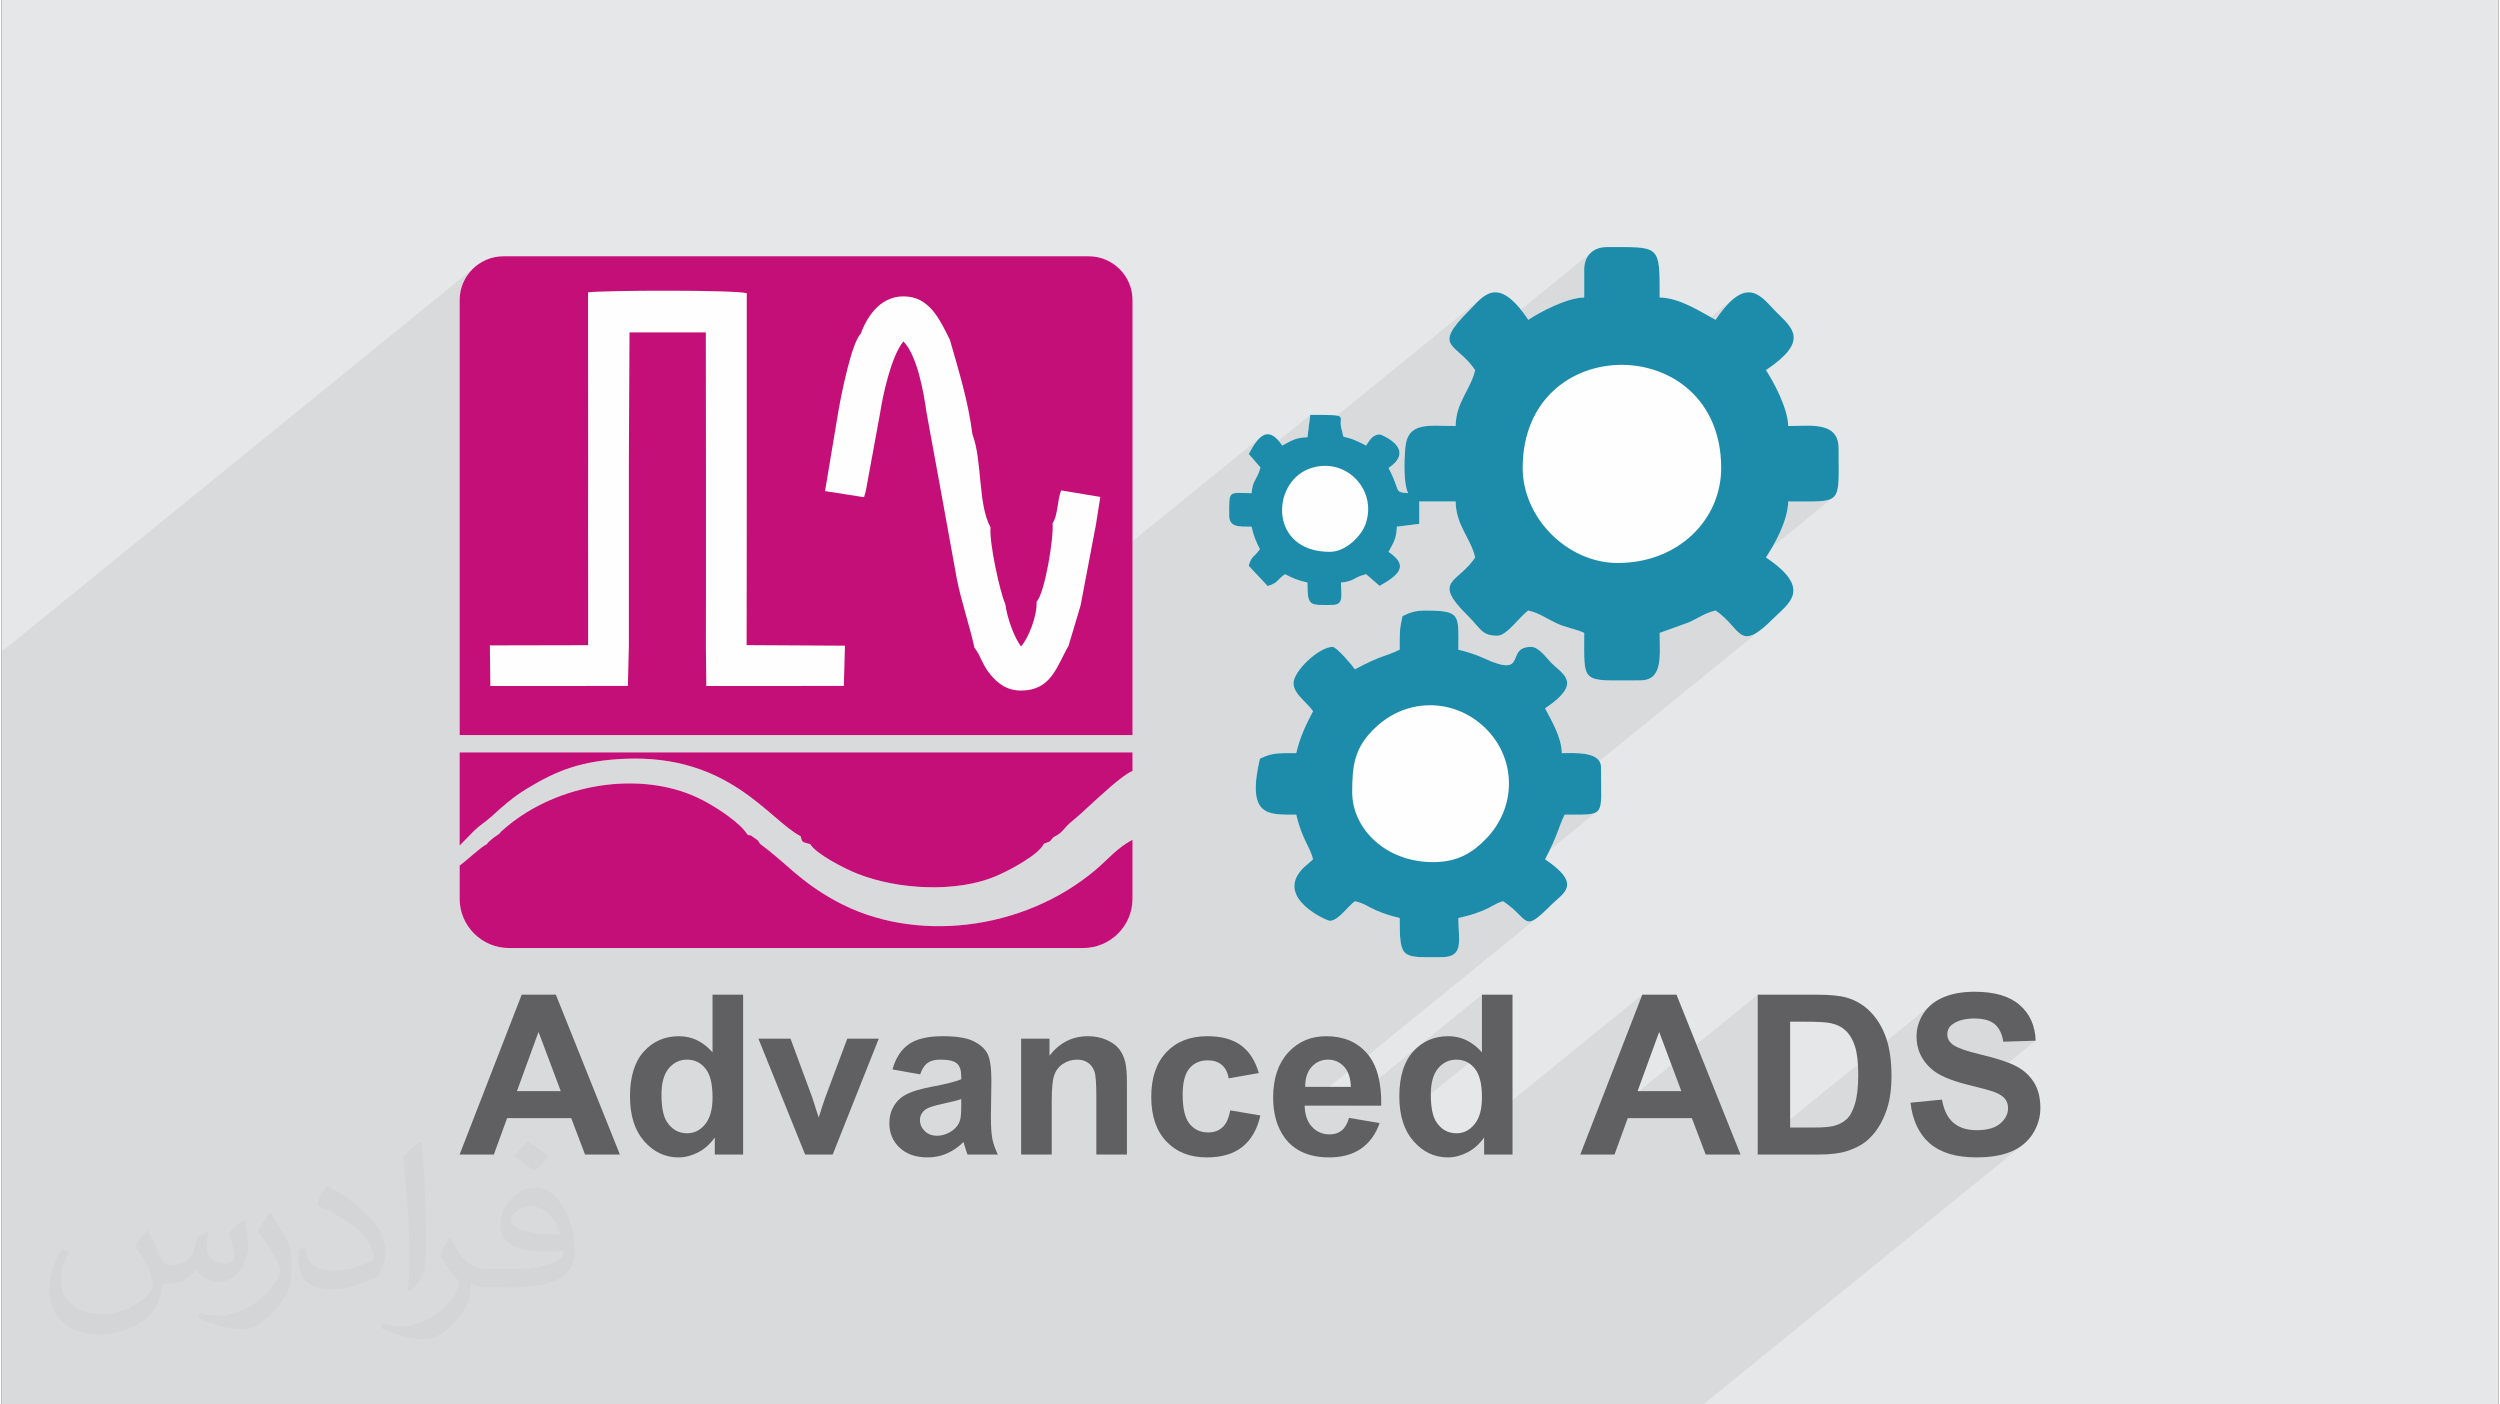 <?xml version="1.0" encoding="UTF-8"?>
<!DOCTYPE svg PUBLIC "-//W3C//DTD SVG 1.0//EN" "http://www.w3.org/TR/2001/REC-SVG-20010904/DTD/svg10.dtd">
<!-- Creator: CorelDRAW 2017 -->
<svg xmlns="http://www.w3.org/2000/svg" xml:space="preserve" width="356px" height="200px" version="1.0" shape-rendering="geometricPrecision" text-rendering="geometricPrecision" image-rendering="optimizeQuality" fill-rule="evenodd" clip-rule="evenodd"
viewBox="0 0 35600 20025"
 xmlns:xlink="http://www.w3.org/1999/xlink">
 <rect x="0" y="0" width="35600" height="20025" fill="#333333" stroke="none"/>
 <g id="Layer_x0020_1">
  <g id="_1781714241104">
   <g>
    <path fill="#E6E7E8" d="M0 0l35600 0 0 20025 -35600 0 0 -20025z"/>
    <path fill="#373435" fill-opacity="0.078" d="M22565 4241l-1702 1382 -14 27 -43 93 -37 99 -26 109 -12 123 -728 592 1 70 5 87 9 80 15 70 21 58 -1537 1248 9 3 44 12 49 12 1 96 3 41 1590 -1293 518 0 12 123 26 110 19 50 3915 -3181 -61 53 -64 68 -68 85 -72 102 -3623 2943 34 71 46 89 45 90 40 93 30 101 -97 122 -97 94 -85 76 -61 72 -25 78 22 95 81 125 131 142 4277 -3474 194 -146 -4464 3628 14 16 65 67 52 59 44 50 41 40 42 32 49 22 60 14 73 4 442 -358 55 15 50 17 47 20 45 22 44 23 45 25 47 25 51 26 57 26 55 20 53 18 52 15 51 14 49 15 48 17 48 21 -1 209 2 162 11 109 2897 -2354 37 0 220 2 27 0 158 -4 115 -16 78 -35 -2294 1864 236 -85 53 -24 48 -25 45 -24 44 -23 44 -22 47 -20 50 -18 56 -15 81 60 67 63 58 60 50 57 46 49 44 39 46 27 50 11 10 0 33 -4 35 -12 40 -18 43 -27 47 -34 -5153 4187 1 99 8 132 17 99 3 7 2322 -1886 27 0 125 1 43 0 125 -3 89 -14 58 -31 -1825 1483 13 -4 39 -12 40 -13 43 -15 46 -18 49 -21 42 -21 37 -19 34 -18 32 -17 32 -16 35 -14 39 -12 78 57 64 53 53 49 43 44 37 35 33 28 32 17 33 5 24 -4 28 -10 30 -17 35 -25 -3300 2682 561 0 1947 -1582 0 822 -1144 929 17 64 28 77 35 72 42 66 47 60 52 54 55 47 57 39 60 33 63 25 65 18 59 9 2850 -2315 -758 1953 2404 -1953 0 2152 2482 -2016 -34 29 -31 33 -29 34 -26 37 -23 38 -20 40 -17 39 -14 41 -10 41 -8 42 -5 43 -1 43 3 66 10 64 16 62 8 21 475 -386 29 -19 32 -17 35 -14 38 -12 40 -9 43 -7 46 -3 48 -2 47 1 43 4 41 6 38 9 34 11 32 13 29 16 25 18 23 21 21 24 19 26 17 31 14 33 13 36 11 40 8 42 461 -16 -819 667 32 8 49 13 42 12 37 10 29 9 24 8 28 11 26 11 24 11 22 12 19 13 18 13 15 13 13 14 11 15 9 15 8 16 7 17 5 18 4 18 2 19 1 20 -2 31 -5 30 -9 29 -12 28 -16 27 -20 26 -22 25 -27 24 -572 464 30 6 99 9 105 3 73 -1 69 -4 67 -7 63 -9 61 -11 57 -15 55 -17 51 -19 48 -22 46 -25 42 -28 40 -30 -4568 3711 -24261 0 0 -10733 6714 -5455 -76 93 -58 106 -37 117 -12 125 0 6202 6193 0 5222 -4243 -33 33 -33 41 -32 48 -33 54 -33 60 78 90 799 -648 -40 319 -741 602 -5 8 -17 35 -4 12 3239 -2632 -44 40 -43 44 -42 44 -42 43 -160 174 -89 129 -27 97 21 77 60 70 85 77 29 29 1813 -1473 -37 47 -28 54 -17 62 -5 69 0 399z"/>
    <g>
     <g>
      <path fill="#FEFEFE" d="M7155 3654l8346 0c343,0 624,281 624,624l0 6202 -9594 0 0 -6202c0,-343 281,-624 624,-624zm8970 8319l0 841c0,387 -316,703 -703,703l-8188 0c-387,0 -703,-316 -703,-703l0 -473c122,-90 302,-265 384,-302 34,-42 17,-23 62,-64 8,-7 34,-28 42,-34 4,-3 62,-43 76,-52 36,-45 18,-23 64,-66 9,-7 35,-29 44,-37 740,-618 1894,-799 2717,-415 203,94 520,296 666,463 5,6 14,18 18,23l37 48c58,18 -3,-26 93,42 83,59 35,21 80,84 381,278 558,530 1083,817 1106,606 2660,430 3696,-442 191,-161 311,-316 532,-433zm-9594 -1245l9594 0 0 264c-147,59 -458,356 -580,465 -114,101 -161,154 -278,248 -130,104 -125,164 -270,232 -77,89 -23,44 -138,94 -63,149 -474,373 -682,461 -563,239 -1399,192 -1967,-32 -204,-80 -601,-289 -680,-424 -105,-34 -115,-12 -136,-113 -456,-235 -1014,-1171 -2516,-1104 -596,27 -953,159 -1391,427 -193,118 -344,251 -504,397 -82,75 -167,124 -247,204l-205 209 0 -1328zm16034 -6886l0 399c-254,6 -636,211 -797,319 -442,-660 -646,-332 -848,-130 -536,536 -173,454 90,847 -66,283 -271,448 -279,797 -383,0 -687,-70 -718,318 -16,197 -23,507 41,639 -212,-18 -97,-15 -279,-359 407,-273 -109,-478 -120,-478 -112,0 -154,91 -199,159 -415,-219 -291,-25 -353,-245 -52,-189 145,-193 -444,-193l-40 319c-178,4 -243,58 -359,119 -192,-286 -329,-162 -478,120l167 192c-49,182 -111,174 -127,366 -335,0 -319,-56 -319,319 0,171 145,159 319,159 32,139 61,208 119,319 -82,123 -119,89 -159,239l269 289c160,-50 126,-87 249,-169 111,58 180,87 319,119 0,351 33,319 358,319 169,0 120,-154 120,-319 192,-16 184,-79 359,-119l192 167c278,-158 423,-288 127,-486 61,-116 115,-181 119,-359l319 -40 0 -319 518 0c8,350 213,515 279,798 -249,372 -621,321 -110,827 195,192 201,289 429,289 132,0 328,-285 439,-359 155,36 242,104 384,173 154,76 288,86 413,146 0,744 -57,677 797,677 331,0 279,-350 279,-677l410 -148c147,-64 230,-134 387,-171 376,251 320,621 827,110 204,-206 568,-414 -110,-867 119,-178 313,-517 319,-798 788,0 718,64 718,-757 0,-392 -411,-319 -718,-319 -5,-254 -210,-635 -319,-797 623,-417 382,-597 150,-827 -205,-204 -414,-567 -867,110 -201,-107 -506,-313 -797,-319 0,-761 12,-718 -757,-718 -193,0 -319,126 -319,319zm-2591 4943c-43,183 -40,246 -40,478 -230,110 -231,64 -638,279 -36,-54 -261,-319 -319,-319 -192,0 -558,342 -558,518 0,153 200,280 280,399 -100,189 -185,363 -240,598 -262,0 -338,-7 -518,79 -195,837 124,798 518,798 84,358 198,458 240,637l-85 75c-38,34 -44,34 -82,78 -358,406 363,724 406,724 122,0 262,-214 358,-279 139,32 178,76 307,132 104,45 223,82 331,107 0,602 32,558 598,558 326,0 239,-237 239,-558 133,-31 209,-49 337,-101 144,-58 189,-108 301,-138 386,259 268,469 687,50 165,-164 453,-285 -89,-648 183,-346 186,-444 279,-637 601,0 518,46 518,-678 0,-228 -381,-199 -558,-199 -5,-233 -152,-472 -239,-638 542,-363 254,-484 89,-648 -71,-71 -178,-229 -289,-229 -383,0 -25,461 -677,160 -101,-47 -240,-92 -359,-120 0,-500 43,-558 -478,-558 -142,0 -226,33 -319,80z"/>
     </g>
     <g>
      <path fill="#C40E78" d="M7155 3654l8346 0c343,0 624,281 624,624l0 6202 -9594 0 0 -6202c0,-343 281,-624 624,-624zm5095 1104c-131,129 -277,864 -320,1112l-189 1132 556 87 25 -87 204 -1112c36,-243 160,-819 333,-1022 193,200 286,703 331,1025l203 1109 227 1252c69,345 183,665 251,981 93,120 113,245 224,378 95,114 223,237 453,233 418,-7 497,-343 666,-642l170 -569 219 -1152 63 -398 -559 -93c-54,131 -46,366 -122,467 20,202 -109,996 -228,1120 10,201 -115,520 -222,638 -101,-136 -199,-413 -223,-602 -79,-175 -233,-889 -211,-1096 -182,-326 -116,-956 -258,-1325 -67,-505 -192,-891 -322,-1350 -123,-243 -264,-575 -588,-614 -378,-46 -585,263 -683,528zm-3888 11l1 1810 -1 767 1 1189 0 664 -1401 3 7 579 1961 -1 14 -575 0 -670 0 -1189 0 -767 9 -1840 1088 0 2 1840 0 767 0 1189 -1 670 6 576 1961 -1 16 -574 -1402 -8 1 -944 1 -1252 0 -1132 0 -1171 0 -519c-176,-48 -2016,-42 -2263,-12l0 601z"/>
     </g>
     <g>
      <path fill="#C40E78" d="M6531 10728l9594 0 0 264c-147,59 -458,356 -580,465 -114,101 -161,154 -278,248 -130,104 -125,164 -270,232 -77,89 -23,44 -137,94 -64,149 -475,373 -683,461 -563,239 -1399,192 -1967,-32 -204,-80 -601,-289 -680,-424 -105,-34 -115,-12 -136,-113 -456,-235 -1013,-1171 -2516,-1104 -595,27 -953,159 -1390,427 -194,118 -345,251 -504,397 -83,75 -168,124 -248,204l-205 209 0 -1328zm9594 1245l0 841c0,387 -316,703 -703,703l-8188 0c-387,0 -703,-316 -703,-703l0 -473c122,-90 302,-265 384,-302 34,-42 18,-23 62,-64 8,-7 34,-28 42,-34 4,-3 62,-43 76,-52 36,-45 18,-23 65,-66 8,-7 34,-29 43,-37 741,-618 1894,-799 2717,-415 203,94 520,296 666,463 5,6 14,18 18,23l37 48c59,18 -3,-26 93,42 83,59 35,21 80,84 381,278 558,530 1083,817 1107,606 2660,430 3697,-442 190,-161 310,-316 531,-433z"/>
     </g>
     <path fill="#1D8CAB" d="M18938 7868c-861,0 -839,-971 -303,-1181 500,-195 984,273 816,776 -57,172 -280,405 -513,405zm2750 -1196c0,-1968 2830,-1952 2830,0 0,740 -613,1355 -1475,1355 -715,0 -1355,-640 -1355,-1355zm877 -2830l0 399c-254,6 -636,211 -797,319 -442,-660 -646,-332 -847,-130 -537,536 -174,454 89,847 -66,283 -271,448 -279,797 -382,0 -687,-70 -718,318 -16,197 -23,507 41,639 -212,-18 -97,-15 -279,-359 407,-273 -109,-478 -120,-478 -112,0 -154,91 -199,159 -415,-219 -291,-25 -353,-245 -52,-189 145,-193 -444,-193l-40 319c-178,4 -243,58 -359,119 -192,-286 -329,-162 -478,120l167 192c-48,182 -111,174 -127,366 -335,0 -319,-56 -319,319 0,171 145,159 319,159 32,139 61,208 119,319 -82,123 -119,89 -159,239l270 289c159,-50 125,-87 248,-169 111,58 180,87 319,119 0,351 33,319 359,319 168,0 119,-154 119,-319 192,-16 184,-79 359,-119l192 167c278,-158 423,-288 127,-486 61,-116 115,-181 119,-359l319 -40 0 -319 518 0c8,350 213,515 279,798 -249,372 -621,321 -109,827 194,192 200,289 428,289 132,0 328,-285 439,-359 155,36 242,104 384,173 154,76 288,86 413,146 0,744 -57,677 797,677 331,0 279,-350 279,-677l410 -148c147,-64 230,-134 387,-171 376,251 320,621 827,110 204,-206 568,-414 -109,-867 118,-178 312,-517 318,-798 788,0 718,64 718,-757 0,-392 -411,-319 -718,-319 -5,-254 -210,-635 -318,-797 622,-417 381,-597 149,-827 -205,-204 -413,-567 -867,110 -201,-107 -505,-313 -797,-319 0,-761 12,-718 -757,-718 -193,0 -319,126 -319,319z"/>
     <path fill="#1D8CAB" d="M20412 12292c-689,0 -1155,-486 -1155,-996 0,-386 30,-644 342,-933 463,-428 1148,-406 1582,44 414,429 422,1106 -20,1557 -183,187 -393,328 -749,328zm-438 -3507c-43,183 -40,246 -40,478 -230,110 -231,64 -638,279 -36,-54 -261,-319 -318,-319 -193,0 -558,342 -558,518 0,153 199,280 279,399 -100,189 -185,363 -240,598 -262,0 -338,-7 -518,79 -195,837 124,798 518,798 84,358 198,458 240,637l-85 75c-38,34 -44,34 -82,78 -358,406 363,724 406,724 122,0 262,-214 358,-279 140,32 178,76 307,132 104,45 224,82 331,107 0,602 32,558 598,558 326,0 239,-237 239,-558 133,-31 209,-49 338,-101 144,-58 188,-108 300,-138 387,259 269,469 688,50 164,-164 452,-285 -90,-648 183,-346 186,-444 279,-637 601,0 518,46 518,-678 0,-228 -381,-199 -558,-199 -5,-233 -152,-472 -239,-638 542,-363 254,-484 90,-648 -71,-71 -179,-229 -289,-229 -384,0 -25,461 -678,160 -101,-47 -239,-92 -359,-120 0,-500 43,-558 -478,-558 -142,0 -226,33 -319,80z"/>
     <path fill="#606062" fill-rule="nonzero" d="M8816 16461l-497 0 -197 -519 -914 0 -189 519 -488 0 885 -2279 487 0 913 2279zm-843 -904l-317 -844 -308 844 625 0z"/>
     <path id="1" fill="#606062" fill-rule="nonzero" d="M10573 16461l-404 0 0 -243c-67,95 -147,165 -239,213 -92,47 -185,71 -278,71 -190,0 -353,-76 -489,-230 -135,-153 -203,-366 -203,-640 0,-281 66,-494 198,-640 132,-146 298,-218 500,-218 185,0 345,77 479,230l0 -822 436 0 0 2279zm-1164 -858c0,177 24,304 72,384 71,114 169,171 295,171 100,0 186,-43 256,-129 70,-86 105,-213 105,-384 0,-191 -33,-327 -102,-411 -68,-84 -155,-126 -262,-126 -103,0 -190,41 -260,124 -69,83 -104,207 -104,371z"/>
     <path id="2" fill="#606062" fill-rule="nonzero" d="M11457 16461l-666 -1652 458 0 311 843 90 281c24,-71 40,-118 45,-141 15,-47 31,-94 48,-140l315 -843 449 0 -657 1652 -393 0z"/>
     <path id="3" fill="#606062" fill-rule="nonzero" d="M13097 15318l-394 -70c44,-161 121,-281 230,-358 109,-77 271,-116 485,-116 195,0 340,23 435,69 95,46 163,104 201,175 39,72 59,201 59,391l-7 510c0,144 7,252 21,320 14,70 40,143 78,222l-433 0c-11,-29 -25,-71 -42,-128 -7,-26 -12,-43 -15,-50 -74,73 -154,127 -239,164 -85,37 -175,55 -271,55 -169,0 -303,-46 -400,-138 -98,-92 -147,-209 -147,-350 0,-93 22,-176 67,-249 45,-73 107,-129 187,-168 80,-39 196,-73 347,-102 204,-38 346,-74 424,-107l0 -44c0,-85 -21,-145 -62,-182 -42,-36 -120,-54 -235,-54 -79,0 -139,15 -182,47 -44,30 -79,85 -107,163zm586 353c-56,19 -144,41 -266,67 -121,26 -200,52 -237,76 -57,41 -86,92 -86,154 0,61 23,114 69,159 45,44 103,66 174,66 78,0 154,-26 225,-77 53,-40 88,-88 104,-145 11,-37 17,-108 17,-213l0 -87z"/>
     <path id="4" fill="#606062" fill-rule="nonzero" d="M16045 16461l-436 0 0 -842c0,-178 -9,-293 -28,-345 -19,-53 -49,-93 -92,-123 -42,-29 -93,-43 -152,-43 -77,0 -145,21 -206,62 -61,41 -102,97 -124,165 -23,68 -34,194 -34,379l0 747 -436 0 0 -1652 404 0 0 242c145,-185 327,-277 547,-277 96,0 185,17 265,52 81,35 141,79 182,132 41,55 70,116 86,184 16,68 24,166 24,293l0 1026z"/>
     <path id="5" fill="#606062" fill-rule="nonzero" d="M17926 15299l-430 76c-14,-85 -47,-149 -99,-193 -51,-43 -117,-64 -199,-64 -109,0 -196,37 -260,113 -65,75 -98,201 -98,377 0,197 33,335 99,416 66,81 154,122 264,122 83,0 151,-24 203,-72 54,-47 91,-128 112,-243l430 73c-44,197 -130,346 -256,447 -126,101 -296,151 -508,151 -241,0 -434,-76 -577,-228 -144,-153 -215,-364 -215,-634 0,-274 72,-486 216,-638 143,-152 338,-228 584,-228 200,0 360,43 479,130 118,86 203,218 255,395z"/>
     <path id="6" fill="#606062" fill-rule="nonzero" d="M19212 15939l436 73c-55,160 -144,281 -264,365 -121,83 -273,125 -453,125 -287,0 -500,-94 -638,-282 -108,-150 -163,-340 -163,-570 0,-274 72,-488 214,-643 143,-156 324,-233 543,-233 245,0 438,81 580,243 142,163 210,411 204,747l-1092 0c3,129 38,230 105,302 67,72 151,108 251,108 68,0 126,-18 172,-55 46,-38 81,-97 105,-180zm26 -443c-4,-126 -36,-223 -98,-289 -62,-66 -137,-99 -226,-99 -95,0 -174,35 -236,105 -62,69 -92,164 -91,283l651 0z"/>
     <path id="7" fill="#606062" fill-rule="nonzero" d="M21543 16461l-405 0 0 -243c-67,95 -147,165 -239,213 -92,47 -184,71 -278,71 -190,0 -353,-76 -489,-230 -135,-153 -203,-366 -203,-640 0,-281 66,-494 198,-640 132,-146 298,-218 500,-218 185,0 345,77 480,230l0 -822 436 0 0 2279zm-1165 -858c0,177 24,304 72,384 71,114 169,171 295,171 101,0 186,-43 256,-129 71,-86 106,-213 106,-384 0,-191 -34,-327 -103,-411 -68,-84 -155,-126 -262,-126 -103,0 -190,41 -260,124 -69,83 -104,207 -104,371z"/>
     <path id="8" fill="#606062" fill-rule="nonzero" d="M24794 16461l-497 0 -197 -519 -914 0 -189 519 -488 0 884 -2279 488 0 913 2279zm-844 -904l-316 -844 -308 844 624 0z"/>
     <path id="9" fill="#606062" fill-rule="nonzero" d="M25039 14182l840 0c189,0 333,14 432,43 134,40 248,110 343,210 96,101 168,224 218,370 49,145 74,325 74,538 0,188 -23,349 -70,485 -57,166 -138,300 -244,402 -79,79 -187,139 -322,182 -101,33 -237,49 -406,49l-865 0 0 -2279zm462 385l0 1509 342 0c128,0 220,-8 277,-22 75,-19 136,-51 185,-95 49,-45 89,-118 120,-220 31,-102 47,-241 47,-417 0,-176 -16,-311 -47,-405 -31,-95 -74,-168 -130,-221 -56,-53 -126,-89 -212,-107 -64,-15 -190,-22 -376,-22l-206 0z"/>
     <path id="10" fill="#606062" fill-rule="nonzero" d="M27217 15722l449 -44c27,150 81,260 163,330 82,71 193,106 333,106 147,0 259,-31 333,-94 75,-63 113,-136 113,-220 0,-54 -16,-99 -47,-138 -32,-37 -87,-70 -165,-98 -54,-19 -176,-52 -367,-99 -246,-62 -418,-137 -517,-227 -140,-126 -209,-279 -209,-460 0,-116 33,-225 98,-327 66,-101 160,-178 284,-231 123,-53 272,-80 447,-80 285,0 500,64 643,190 145,127 220,296 227,508l-461 15c-20,-117 -62,-202 -126,-253 -64,-52 -160,-78 -289,-78 -132,0 -236,28 -311,83 -49,36 -73,83 -73,142 0,54 23,101 68,139 58,49 199,100 422,153 224,53 389,108 495,164 107,57 191,134 252,232 60,98 90,219 90,363 0,130 -36,253 -108,367 -73,114 -176,199 -308,254 -133,56 -298,83 -496,83 -288,0 -509,-66 -664,-199 -154,-133 -246,-327 -276,-581z"/>
    </g>
   </g>
   <path fill="#373435" fill-opacity="0.031" d="M2082 17547c68,103 112,202 155,312 32,64 49,183 199,183 44,0 107,-14 163,-45 63,-33 111,-83 136,-159l60 -202 146 -72 10 10c-20,76 -25,149 -25,206 0,169 146,233 262,233 68,0 129,-33 129,-95 0,-80 -34,-216 -78,-338 68,-68 136,-136 214,-191l12 6c34,144 53,286 53,381 0,93 -41,196 -75,264 -70,132 -194,237 -344,237 -114,0 -241,-57 -328,-163l-5 0c-82,102 -209,194 -412,194l-63 0c-10,134 -39,229 -83,314 -121,237 -480,404 -818,404 -470,0 -706,-272 -706,-633 0,-223 73,-431 185,-578l92 38c-70,134 -117,261 -117,385 0,338 275,499 592,499 294,0 658,-187 724,-404 -25,-237 -114,-349 -250,-565 41,-72 94,-144 160,-221l12 0zm5421 -1274c99,62 196,136 291,220 -53,75 -119,143 -201,203 -95,-77 -190,-143 -287,-213 66,-74 131,-146 197,-210zm51 926c-160,0 -291,105 -291,183 0,167 320,219 703,217 -48,-196 -216,-400 -412,-400zm-359 895c208,0 390,-6 529,-41 155,-40 286,-118 286,-172 0,-14 0,-31 -5,-45 -87,8 -187,8 -274,8 -282,0 -498,-64 -583,-222 -21,-44 -36,-93 -36,-149 0,-153 66,-303 182,-406 97,-85 204,-138 313,-138 197,0 354,158 464,408 60,136 101,293 101,491 0,132 -36,243 -118,326 -153,148 -435,204 -867,204l-196 0 0 0 -51 0c-107,0 -184,-19 -245,-66l-10 0c3,25 5,49 5,72 0,97 -32,221 -97,320 -192,286 -400,410 -580,410 -182,0 -405,-70 -606,-161l36 -70c65,27 155,45 279,45 325,0 752,-313 805,-618 -12,-25 -34,-58 -65,-93 -95,-113 -155,-208 -211,-307 48,-95 92,-171 133,-240l17 -2c139,283 265,446 546,446l44 0 0 0 204 0zm-1408 299c24,-130 26,-276 26,-413l0 -202c0,-377 -48,-926 -87,-1283 68,-74 163,-160 238,-218l22 6c51,450 63,971 63,1452 0,126 -5,249 -17,340 -7,114 -73,200 -214,332l-31 -14zm-1449 -596c7,177 94,317 398,317 189,0 349,-49 526,-134 32,-14 49,-33 49,-49 0,-111 -85,-258 -228,-392 -139,-126 -323,-237 -495,-311 -59,-25 -78,-52 -78,-77 0,-51 68,-158 124,-235l19 -2c197,103 417,256 580,427 148,157 240,316 240,489 0,128 -39,249 -102,361 -216,109 -446,192 -674,192 -277,0 -466,-130 -466,-436 0,-33 0,-84 12,-150l95 0zm-501 -503l172 278c63,103 122,215 122,392l0 227c0,183 -117,379 -306,573 -148,132 -279,188 -400,188 -180,0 -386,-56 -624,-159l27 -70c75,20 162,37 269,37 342,-2 692,-252 852,-557 19,-35 26,-68 26,-91 0,-35 -19,-74 -34,-109 -87,-165 -184,-315 -291,-454 56,-88 112,-173 173,-257l14 2z"/>
  </g>
 </g>
</svg>
